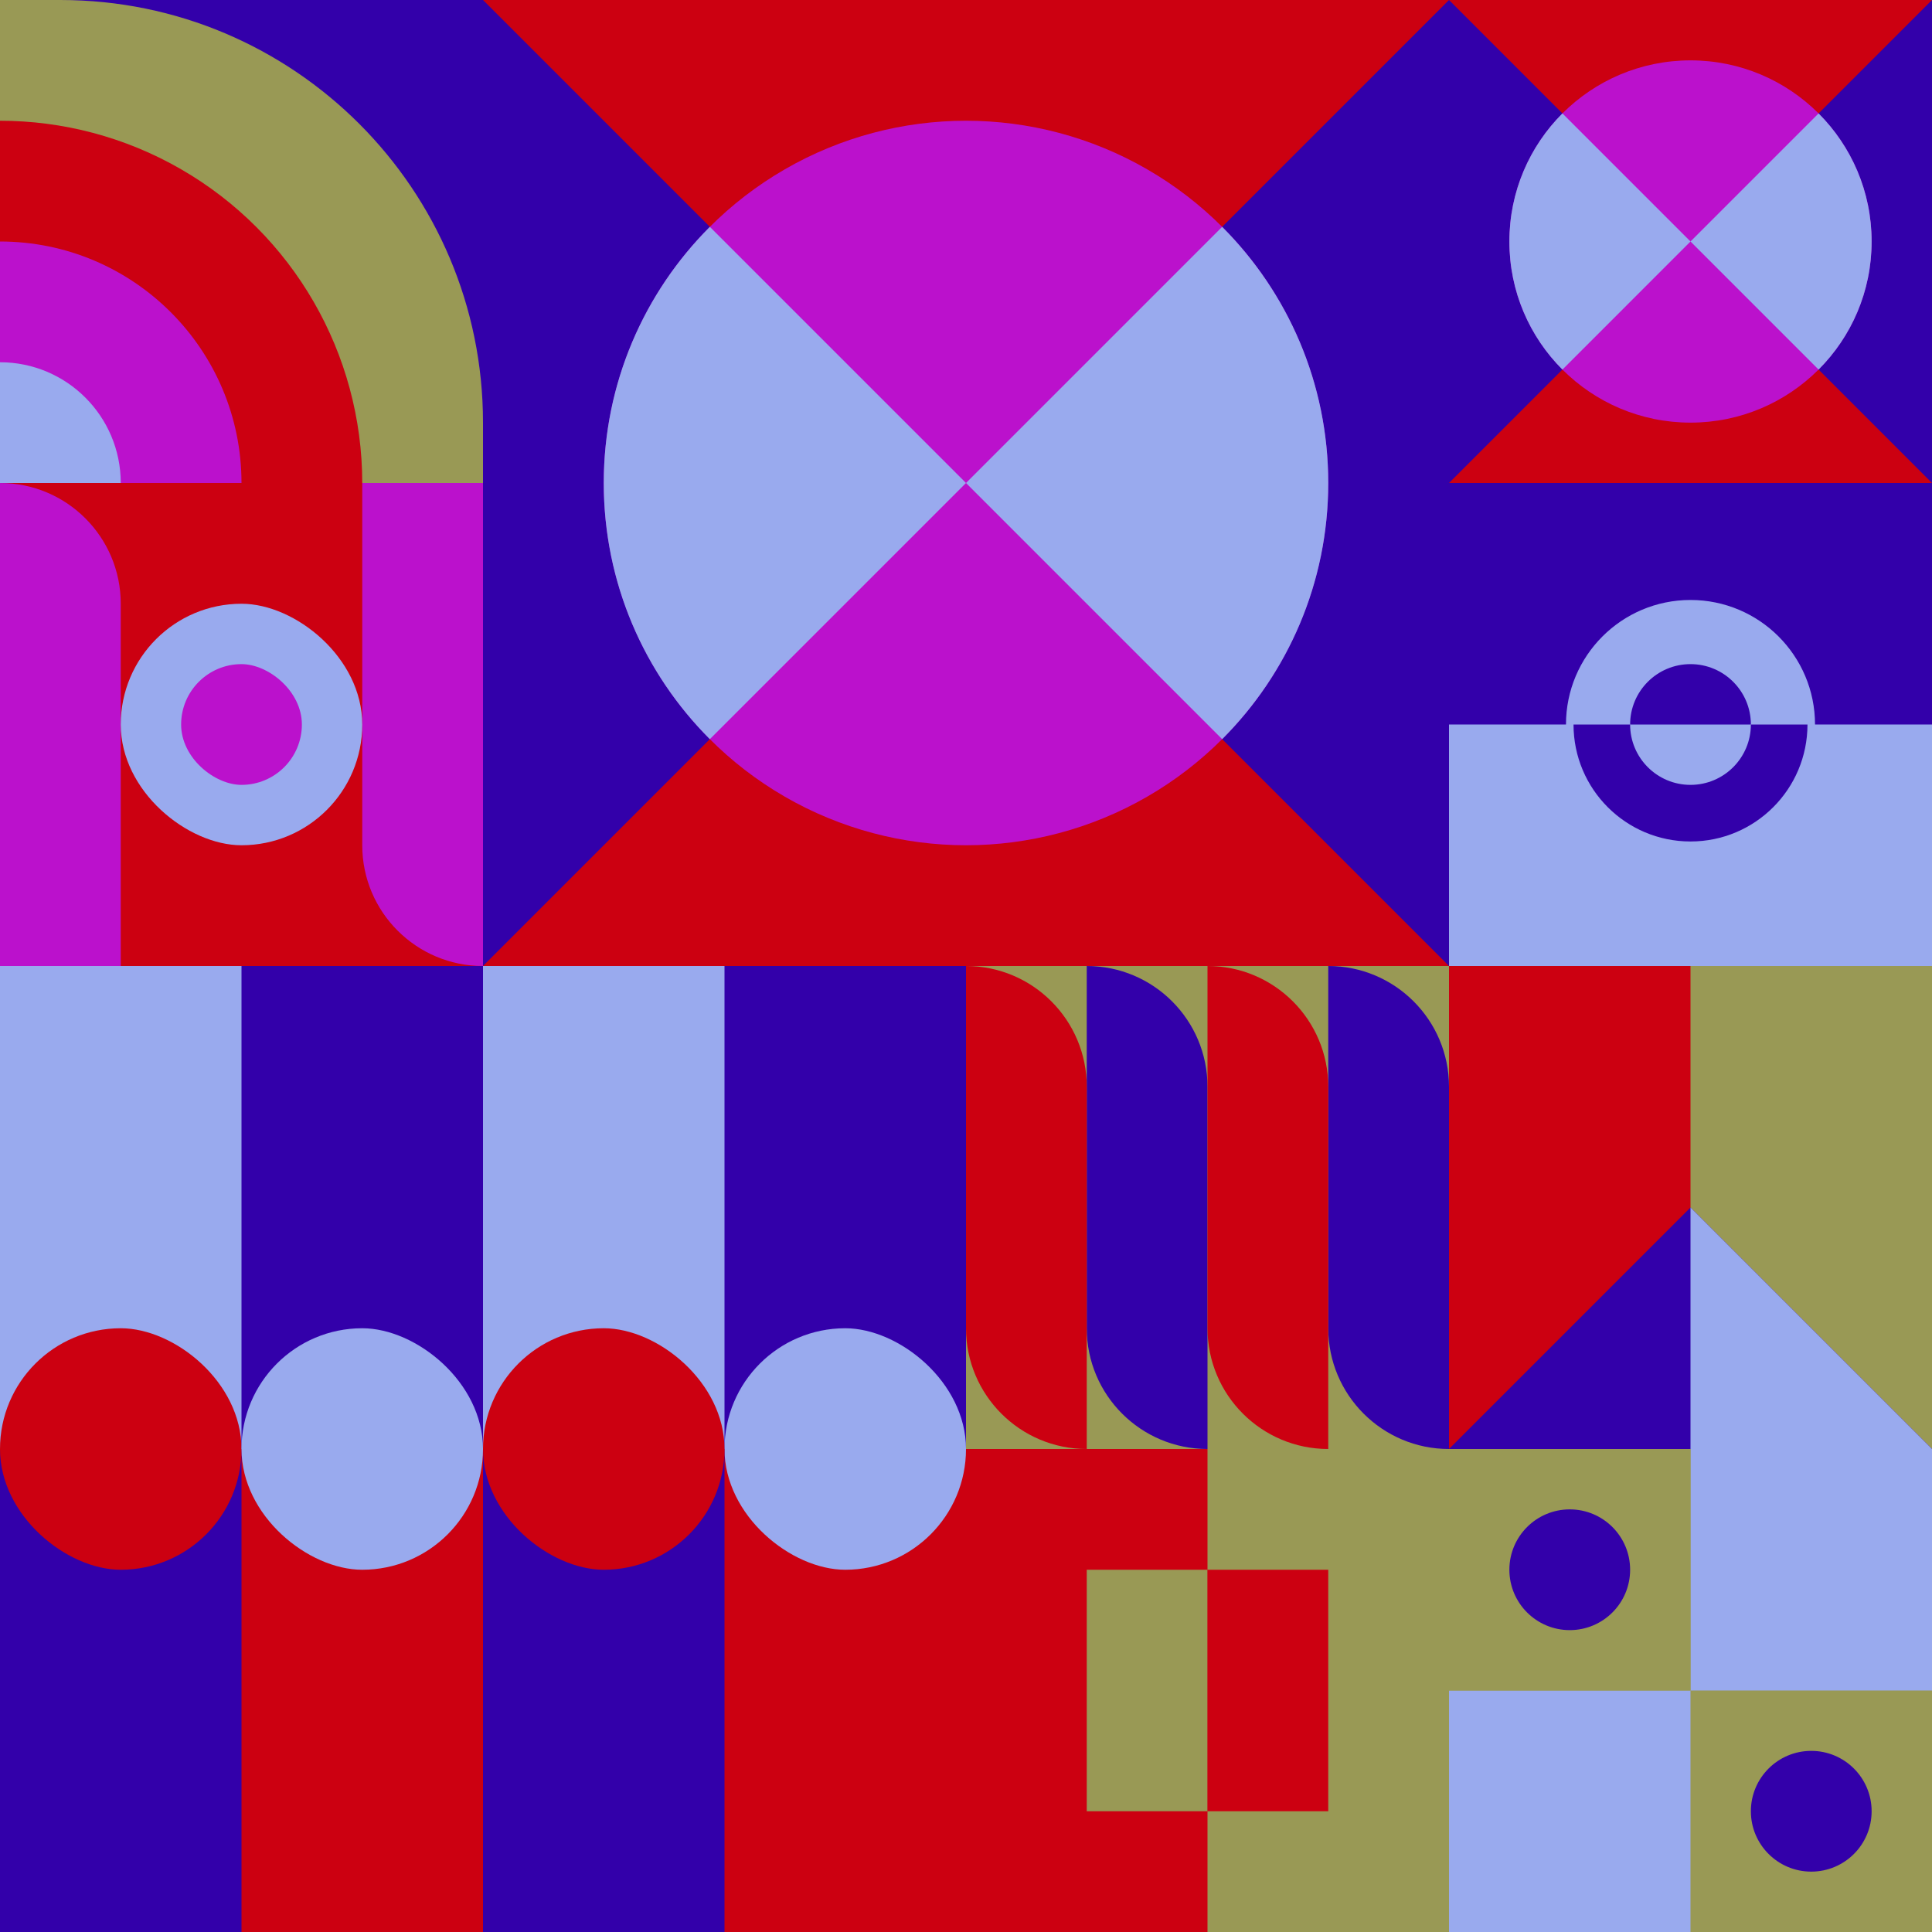 <svg id="geo" xmlns="http://www.w3.org/2000/svg" width="1280" height="1280" viewBox="0 0 1280 1280" fill="none" style="width:640px;height:640px"><g class="svg-image"><g class="block-0" transform="translate(0,0), scale(1), rotate(0, 160, 160)" height="320" width="320" clip-path="url(#trim)"><g clip-path="url(#a)"><rect width="320" height="320" fill="#3300aa"/><path d="M320 280c17 152.5-125.36 280-280 280s-280-125.36-280-280S-120-38 40 0c154.64 0 280 125.36 280 280Z" fill="#999955"/><circle cy="320" r="240" fill="#cc0011"/><circle cy="320" r="160" fill="#bb11cc"/><circle cy="320" r="80" fill="#99aaee"/></g><defs><clipPath id="a"><rect width="320" height="320" fill="white"/></clipPath></defs></g><g class="block-1" transform="translate(320,0), scale(2), rotate(0, 160, 160)" height="640" width="640" clip-path="url(#trim)"><rect width="320" height="320" fill="#cc0011"/><path d="M160 160L320 0V320L160 160Z" fill="#3300aa"/><path d="M160 160L0 0V320L160 160Z" fill="#3300aa"/><circle cx="160" cy="160" r="120" fill="#bb11cc"/><path fill-rule="evenodd" clip-rule="evenodd" d="M244.853 75.147C266.569 96.863 280 126.863 280 160C280 193.137 266.569 223.137 244.853 244.853L160 160L244.853 75.147ZM75.147 75.147L160 160L75.147 244.853C53.431 223.137 40 193.137 40 160C40 126.863 53.431 96.863 75.147 75.147Z" fill="#99aaee"/></g><g class="block-2" transform="translate(960,0), scale(1), rotate(180, 160, 160)" height="320" width="320" clip-path="url(#trim)"><rect width="320" height="320" fill="#cc0011"/><path d="M160 160L320 0V320L160 160Z" fill="#3300aa"/><path d="M160 160L0 0V320L160 160Z" fill="#3300aa"/><circle cx="160" cy="160" r="120" fill="#bb11cc"/><path fill-rule="evenodd" clip-rule="evenodd" d="M244.853 75.147C266.569 96.863 280 126.863 280 160C280 193.137 266.569 223.137 244.853 244.853L160 160L244.853 75.147ZM75.147 75.147L160 160L75.147 244.853C53.431 223.137 40 193.137 40 160C40 126.863 53.431 96.863 75.147 75.147Z" fill="#99aaee"/></g><g class="block-3" transform="translate(0,320), scale(1), rotate(0, 160, 160)" height="320" width="320" clip-path="url(#trim)"><rect width="320" height="320" fill="#cc0011"/><path d="M320 0V320V320C275.817 320 240 284.183 240 240V0H320Z" fill="#bb11cc"/><path d="M0 320V0V0C44.183 0 80 35.817 80 80V320H0Z" fill="#bb11cc"/><rect width="160" height="160" rx="80" transform="matrix(0 -1 -1 0 240 240)" fill="#99aaee"/><rect width="80" height="80" rx="40" transform="matrix(0 -1 -1 0 200 200)" fill="#bb11cc"/></g><g class="block-4" transform="translate(960,320), scale(1), rotate(180, 160, 160)" height="320" width="320" clip-path="url(#trim)"><style>@keyframes geo-65a0_t{0%{transform:translate(160px,160px) rotate(0deg) translate(-80px,-80px)}13.636%{transform:translate(160px,160px) rotate(0deg) translate(-80px,-80px);animation-timing-function:cubic-bezier(.4,0,.6,1)}50%,63.636%{transform:translate(160px,160px) rotate(180deg) translate(-80px,-80px);animation-timing-function:cubic-bezier(.4,0,.6,1)}to{transform:translate(160px,160px) rotate(360deg) translate(-80px,-80px)}}</style><rect width="320" height="320" fill="#99aaee"/><rect y="160" width="320" height="160" fill="#3300aa"/><g transform="translate(80 80)" style="animation:2.2s linear infinite both geo-65a0_t"><circle cx="80" cy="80" fill="#3300aa" stroke="#99aaee" stroke-width="5" r="80"/><path fill-rule="evenodd" clip-rule="evenodd" d="M80 160c44.2 0 80-35.8 80-80H0c0 44.2 35.8 80 80 80Z" fill="#99aaee"/><circle cx="80" cy="80" fill="#99aaee" r="40"/><path fill-rule="evenodd" clip-rule="evenodd" d="M80 120c22.1 0 40-17.9 40-40H40c0 22.1 17.9 40 40 40Z" fill="#3300aa"/></g></g><g class="block-5" transform="translate(0,640), scale(2), rotate(180, 160, 160)" height="640" width="640" clip-path="url(#trim)"><rect width="320" height="320" fill="#3300aa"/><rect width="80" height="160" fill="#cc0011"/><rect x="160" width="80" height="160" fill="#cc0011"/><rect x="80" y="160" width="80" height="160" fill="#99aaee"/><rect x="240" y="160" width="80" height="160" fill="#99aaee"/><rect width="80" height="80" rx="40" transform="matrix(0 -1 -1 0 80 200)" fill="#99aaee"/><rect width="80" height="80" rx="40" transform="matrix(0 -1 -1 0 160 200)" fill="#cc0011"/><rect width="80" height="80" rx="40" transform="matrix(0 -1 -1 0 320 200)" fill="#cc0011"/><rect width="80" height="80" rx="40" transform="matrix(0 -1 -1 0 240 200)" fill="#99aaee"/></g><g class="block-6" transform="translate(640,640), scale(1), rotate(0, 160, 160)" height="320" width="320" clip-path="url(#trim)"><rect width="320" height="320" fill="#999955"/><path d="M80 0C124.183 0 160 35.817 160 80V320V320C115.817 320 80 284.183 80 240V0V0Z" fill="#3300aa"/><path d="M240 0C284.183 0 320 35.817 320 80V320V320C275.817 320 240 284.183 240 240V0V0Z" fill="#3300aa"/><path d="M80 320C35.817 320 0 284.183 0 240V0V0C44.183 0 80 35.817 80 80V320V320Z" fill="#cc0011"/><path d="M240 320C195.817 320 160 284.183 160 240V0V0C204.183 0 240 35.817 240 80V320V320Z" fill="#cc0011"/></g><g class="block-7" transform="translate(960,640), scale(1), rotate(0, 160, 160)" height="320" width="320" clip-path="url(#trim)"><rect width="320" height="320" fill="#cc0011"/><rect x="160" width="160" height="320" fill="#999955"/><path d="M160 160L320 320H0L160 160Z" fill="#3300aa"/><path fill-rule="evenodd" clip-rule="evenodd" d="M160 320H320L160 160V320Z" fill="#99aaee"/></g><g class="block-8" transform="translate(640,960), scale(1), rotate(0, 160, 160)" height="320" width="320" clip-path="url(#trim)"><style>@keyframes a1_t{0%,13.636%{transform:translate(120px,160px);animation-timing-function:cubic-bezier(.4,0,.6,1)}63.636%,to{transform:translate(120px,160px)}}@keyframes geo-1a0_t{0%,13.636%{transform:translate(-40px,-80px);animation-timing-function:cubic-bezier(.4,0,.6,1)}50%,63.636%{transform:translate(40px,-80px);animation-timing-function:cubic-bezier(.4,0,.6,1)}to{transform:translate(-40px,-80px)}}@keyframes geo-1a0_w{0%,13.636%{width:80px;animation-timing-function:cubic-bezier(.4,0,.6,1)}50%,63.636%{width:0;animation-timing-function:cubic-bezier(.4,0,.6,1)}to{width:80px}}@keyframes geo-1a2_t{0%,13.636%{transform:translate(160px,80px);animation-timing-function:cubic-bezier(.4,0,.6,1)}63.636%,to{transform:translate(160px,80px)}}@keyframes geo-1a2_w{0%,13.636%{width:80px;animation-timing-function:cubic-bezier(.4,0,.6,1)}50%,63.636%{width:0;animation-timing-function:cubic-bezier(.4,0,.6,1)}to{width:80px}}</style><rect width="320" height="320" fill="#cc0011"/><rect x="160" width="160" height="320" fill="#999955"/><g style="animation:2.2s linear infinite both a1_t"><rect width="80" height="160" fill="#999955" transform="translate(80 80)" style="animation:2.2s linear infinite both geo-1a0_t,2.2s linear infinite both geo-1a0_w"/></g><rect width="80" height="160" fill="#cc0011" transform="translate(160 80)" style="animation:2.2s linear infinite both geo-1a2_t,2.2s linear infinite both geo-1a2_w"/></g><g class="block-9" transform="translate(960,960), scale(1), rotate(180, 160, 160)" height="320" width="320" clip-path="url(#trim)"><style>@keyframes geo-14-a0_t{0%,13.636%{transform:translate(80px,80px);animation-timing-function:ease-in-out}50%,63.636%{transform:translate(80px,240px);animation-timing-function:ease-in-out}to{transform:translate(240px,240px)}}@keyframes geo-14-a1_t{0%,13.636%{transform:translate(240px,240px);animation-timing-function:ease-in-out}50%,63.636%{transform:translate(240px,80px);animation-timing-function:ease-in-out}to{transform:translate(80px,80px)}}</style><rect width="320" height="320" fill="#999955"/><rect width="320" height="320" fill="#999955" transform="rotate(-90 160 160)"/><rect width="160" height="160" fill="#99aaee" transform="rotate(-90 160 0)"/><rect width="160" height="160" fill="#99aaee" transform="matrix(0 -1 -1 0 160 320)"/><rect width="160" height="160" fill="#999955" transform="matrix(0 -1 -1 0 320 320)"/><circle fill="#3300aa" transform="translate(80 80)" style="animation:2.2s ease-in-out infinite both geo-14-a0_t" r="40"/><circle fill="#3300aa" transform="translate(240 240)" style="animation:2.2s ease-in-out infinite both geo-14-a1_t" r="40"/></g></g><clipPath id="trim"><rect width="320" height="320" fill="white"/></clipPath><filter id="noiseFilter"><feTurbulence baseFrequency="0.5" result="noise"/><feColorMatrix type="saturate" values="0.10"/><feBlend in="SourceGraphic" in2="noise" mode="multiply"/></filter><rect transform="translate(0,0)" height="1280" width="1280" filter="url(#noiseFilter)" opacity="0.4"/></svg>